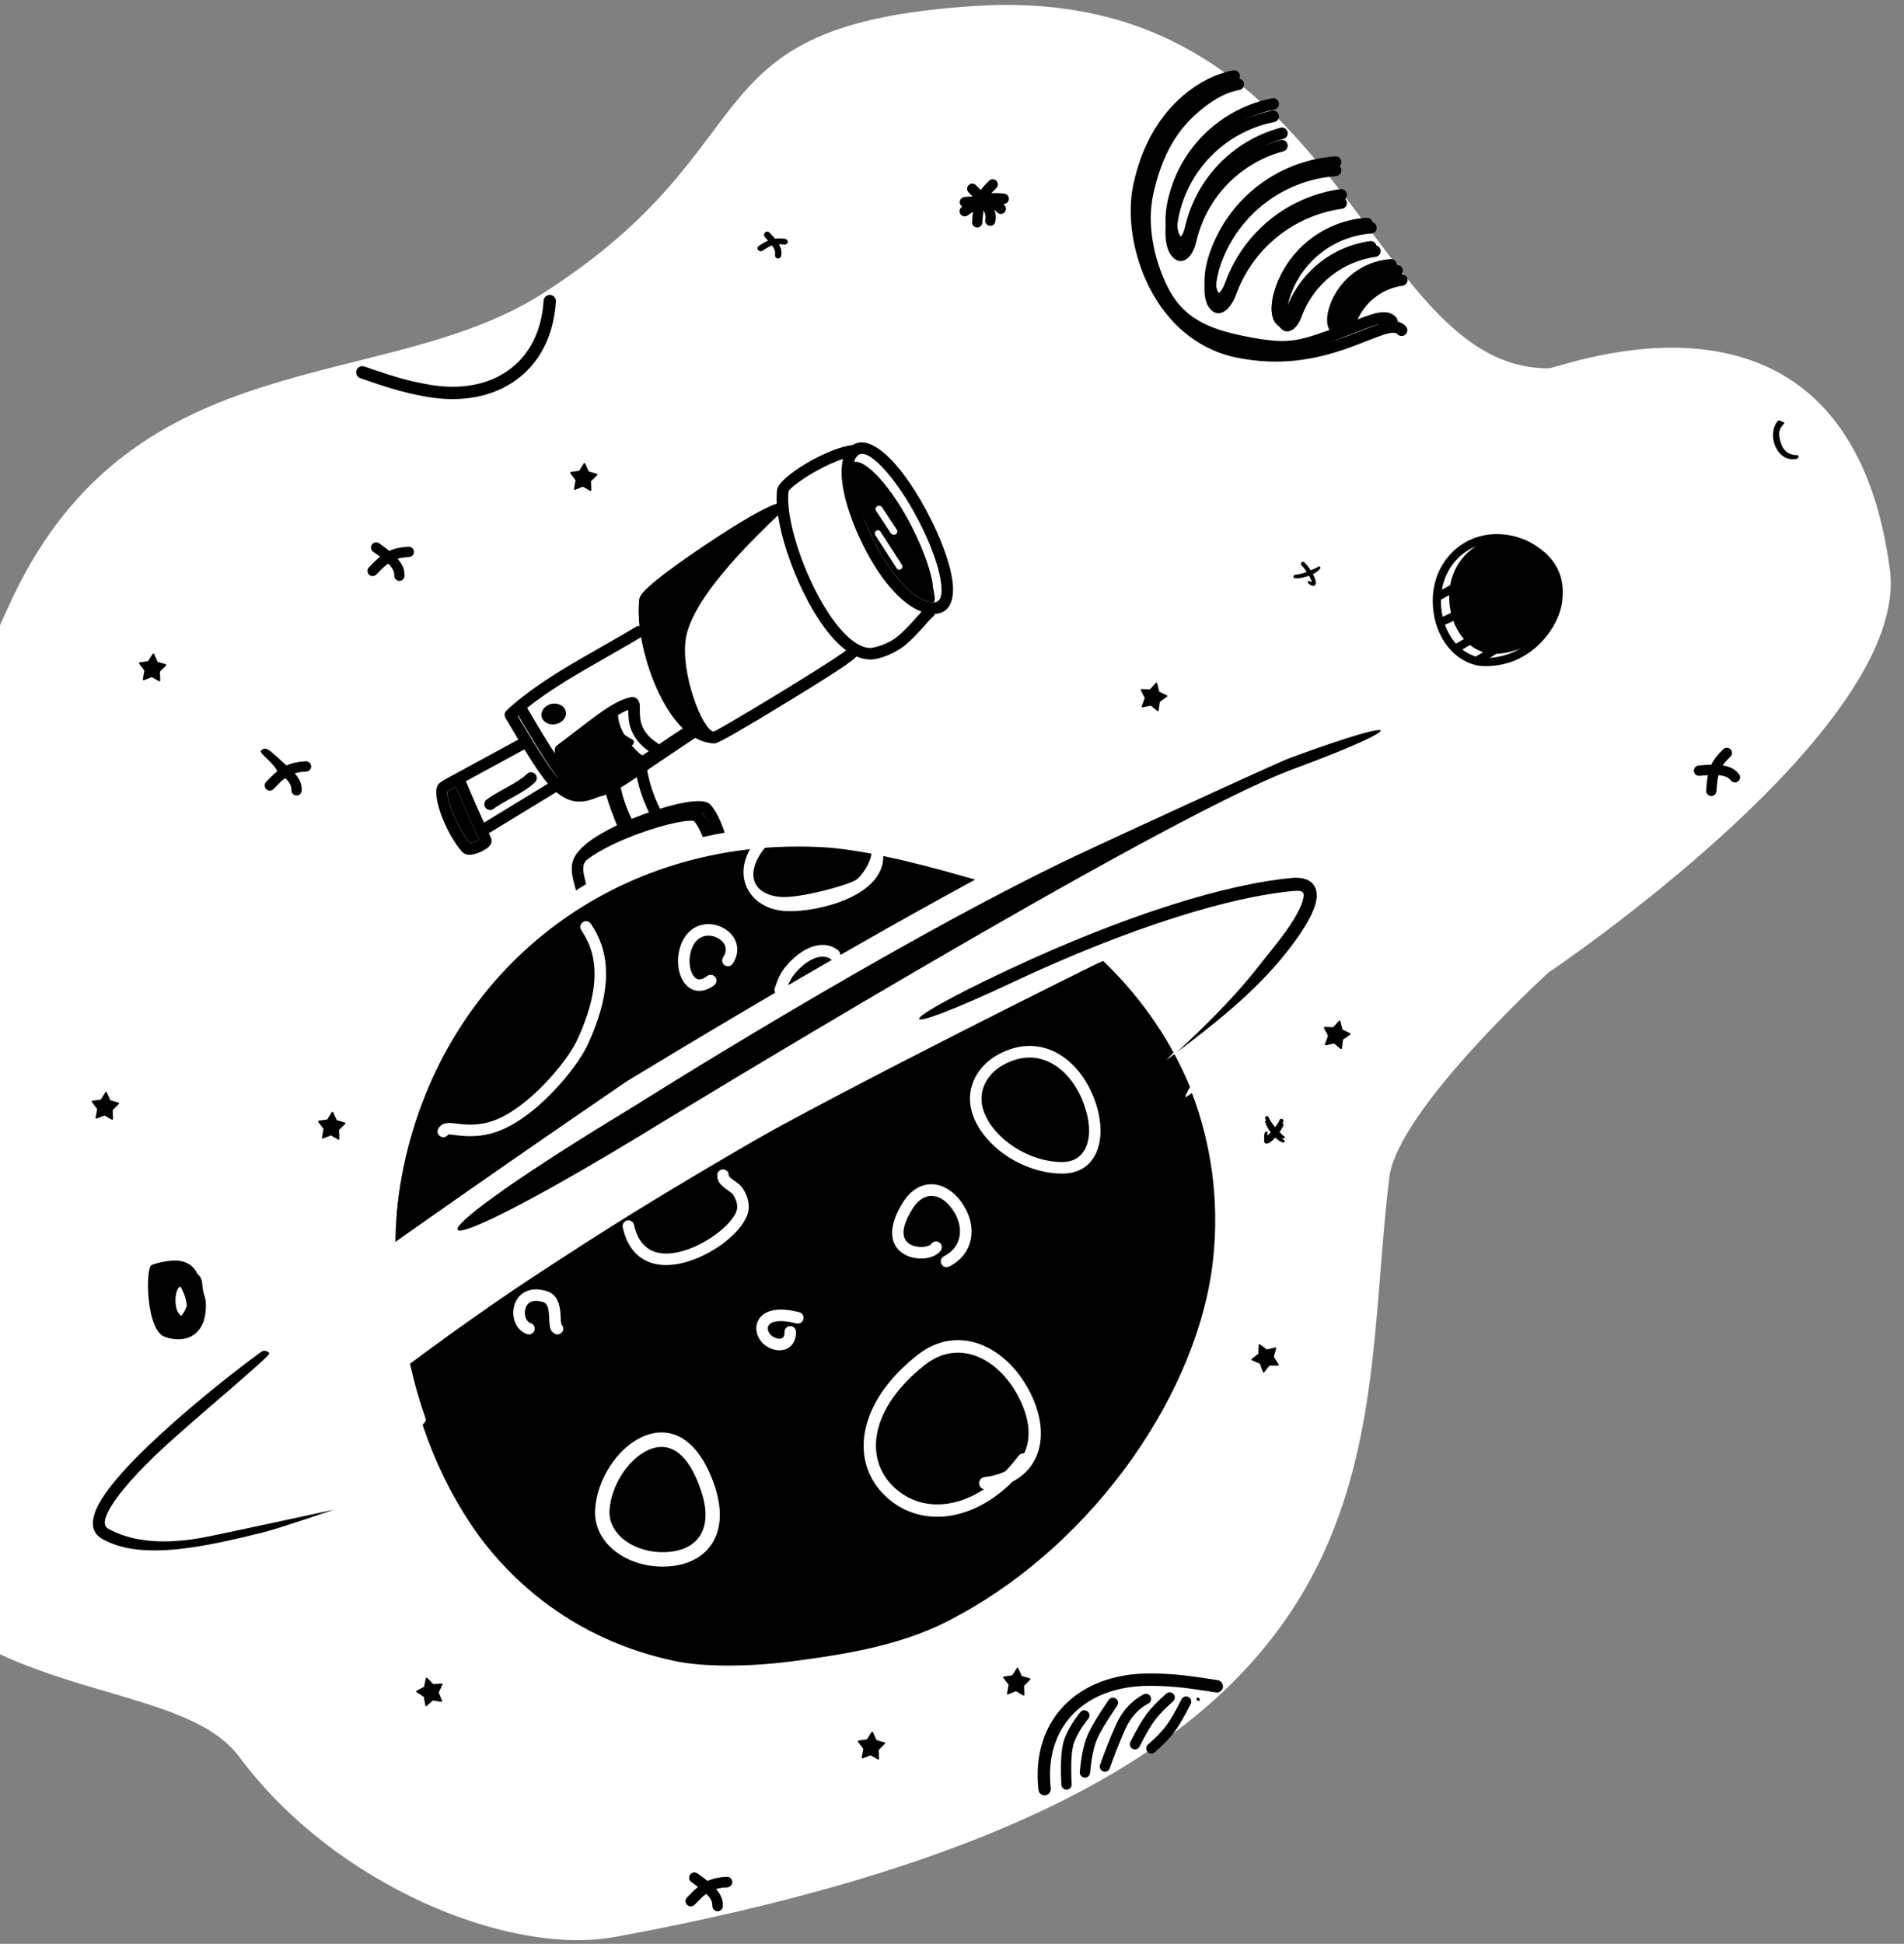 <svg width="386" height="394" viewBox="0 0 386 394" fill="none" xmlns="http://www.w3.org/2000/svg">
<rect x="0" y="0" width="386" height="394" fill="#808080" stroke="none"/>
<g clip-path="url(#clip0_2_52)">
<path fill-rule="evenodd" clip-rule="evenodd" d="M-4.555 188.749C-4.555 188.749 -22.296 173.548 2.594 121.063C27.483 68.578 77.889 80.082 110.108 59.437C157.713 28.934 138.201 5.064 197.561 1.216C272.3 -3.629 276.533 74.66 313.925 74.66C316.385 74.66 374.613 51.193 383.135 115.436C387.428 147.789 313.925 197.126 313.925 197.126C313.925 197.126 283.334 224.938 281.655 238.672C274.608 296.269 289.301 362.236 124.652 392.606C103.358 396.535 68 382.326 48.492 356.082C33.21 335.523 -28.094 350.11 -33.817 282.513C-36.701 248.443 -4.555 188.749 -4.555 188.749Z" fill="white"/>
<path d="M105.272 143.082C105.827 142.754 106.543 142.939 106.87 143.496L108.192 145.732C113.439 154.563 115.538 157.431 117.769 158.727C119.602 159.793 121.498 159.462 124.968 157.42L125.432 157.141C127.615 155.777 137.602 148.896 141.463 146.425C142.007 146.077 142.729 146.237 143.075 146.782C143.422 147.327 143.263 148.051 142.719 148.399L142.125 148.783C137.822 151.581 128.155 158.239 126.444 159.266C122.243 161.785 119.518 162.352 116.789 160.861L116.599 160.753C113.666 159.049 111.385 155.78 104.859 144.686C104.532 144.129 104.716 143.411 105.272 143.082Z" fill="black"/>
<path d="M124.174 156.617C124.813 156.531 125.4 156.981 125.486 157.622C125.884 160.601 126.836 163.588 128.348 166.585C128.639 167.163 128.408 167.867 127.833 168.159C127.258 168.451 126.555 168.219 126.264 167.643C124.637 164.416 123.605 161.179 123.172 157.933C123.086 157.292 123.535 156.703 124.174 156.617Z" fill="black"/>
<path fill-rule="evenodd" clip-rule="evenodd" d="M260.17 228.134C259.981 228.612 259.569 229.272 259.09 229.899L259.502 230.329L259.981 230.841L260.087 230.944C260.134 230.985 260.171 231.01 260.198 231.017C260.353 231.04 260.459 231.182 260.439 231.338C260.416 231.492 260.274 231.603 260.121 231.58C259.979 231.576 259.47 231.377 258.864 230.882C258.754 230.792 258.643 230.689 258.533 230.576C258.181 230.968 257.828 231.304 257.523 231.514C257.072 231.826 256.683 231.85 256.498 231.725C256.314 231.601 256.138 231.19 256.436 230.355C256.483 230.205 256.644 230.124 256.791 230.173C256.941 230.22 257.021 230.377 256.975 230.529C256.93 230.683 256.924 230.824 256.924 230.938L257.096 230.82C257.156 230.775 257.22 230.726 257.276 230.668C257.485 230.462 257.717 230.212 257.951 229.942C257.583 229.509 257.205 229.002 256.898 228.417C256.75 228.132 256.63 227.83 256.518 227.511C256.44 227.332 256.52 227.124 256.698 227.045C256.875 226.967 257.085 227.047 257.162 227.225C257.502 227.94 257.938 228.556 258.366 229.085L258.508 229.255C258.899 228.743 259.236 228.224 259.388 227.83C259.472 227.614 259.715 227.507 259.93 227.589C260.147 227.676 260.256 227.918 260.17 228.134Z" fill="black"/>
<path fill-rule="evenodd" clip-rule="evenodd" d="M86.472 80.419L85.761 80.29C81.787 79.549 78.741 78.639 73.05 76.66C72.397 76.433 72.051 75.718 72.278 75.064C72.504 74.409 73.216 74.062 73.869 74.289L75.287 74.779C80.28 76.488 83.081 77.271 86.907 77.948C99.779 80.225 109.418 73.596 110.206 60.953C110.249 60.262 110.843 59.736 111.533 59.78C112.222 59.823 112.746 60.419 112.703 61.11C111.816 75.328 100.744 82.943 86.472 80.419Z" fill="black"/>
<path fill-rule="evenodd" clip-rule="evenodd" d="M118.641 93.957L119.359 95.558L120.997 96.03C121.085 96.055 121.136 96.148 121.111 96.236C121.103 96.264 121.088 96.289 121.068 96.309L119.824 97.551L119.894 99.339C119.898 99.431 119.826 99.509 119.734 99.512C119.703 99.513 119.672 99.506 119.645 99.49L118.237 98.686C118.192 98.661 118.14 98.657 118.092 98.676L116.586 99.276C116.501 99.31 116.404 99.268 116.37 99.182C116.358 99.153 116.355 99.121 116.36 99.091L116.678 97.33L115.618 95.927C115.563 95.853 115.577 95.748 115.65 95.692C115.673 95.675 115.7 95.664 115.728 95.66L117.415 95.422L118.348 93.937C118.397 93.859 118.5 93.835 118.578 93.884C118.606 93.902 118.628 93.927 118.641 93.957Z" fill="black"/>
<path d="M283.164 53.72C283.807 53.674 284.367 54.159 284.412 54.804C284.458 55.45 283.974 56.01 283.33 56.056C278.723 56.385 275.106 58.176 273.499 62.605C273.402 62.872 273.323 63.129 273.258 63.374L273.215 63.541L273.284 63.394C275.308 59.25 279.212 56.37 283.735 55.639L284.03 55.595C284.668 55.505 285.257 55.952 285.347 56.593C285.437 57.233 284.992 57.825 284.352 57.914C280.151 58.502 276.557 61.303 274.988 65.32L274.887 65.59C274.142 67.643 272.354 68.628 271.202 66.871C270.5 65.799 270.547 63.895 271.305 61.804C273.23 56.499 277.648 54.115 283.164 53.72Z" fill="black"/>
<path d="M277.852 44.996C278.493 44.95 279.053 45.436 279.097 46.081C279.144 46.726 278.66 47.286 278.016 47.332C270.689 47.857 264.264 52.63 261.707 59.675C260.95 61.764 260.809 63.55 261.08 64.454L261.112 64.555L261.165 64.48C261.296 64.282 261.441 63.997 261.585 63.628L261.647 63.464C264.348 56.022 270.895 50.81 278.574 49.735C279.213 49.646 279.803 50.093 279.892 50.733C279.98 51.373 279.535 51.965 278.897 52.054C272.18 52.995 266.438 57.492 263.965 63.936L263.841 64.265C262.839 67.025 260.675 68.217 259.29 66.104C258.34 64.656 258.407 61.922 259.513 58.874C262.388 50.953 269.612 45.586 277.852 44.996Z" fill="black"/>
<path d="M270.688 33.366C271.329 33.32 271.888 33.806 271.933 34.451C271.98 35.096 271.496 35.656 270.852 35.702C260.401 36.45 251.238 43.258 247.59 53.307C246.35 56.727 246.245 59.625 246.924 60.83L246.986 60.932C247.085 61.085 247.051 61.09 247.078 61.069L247.094 61.058C247.437 60.869 247.891 60.225 248.305 59.157L248.387 58.938C252.111 48.674 261.14 41.486 271.733 40.003C272.371 39.914 272.96 40.361 273.05 41.001C273.14 41.642 272.695 42.233 272.055 42.323C262.438 43.669 254.223 50.127 250.716 59.372L250.581 59.739C249.285 63.309 246.687 64.74 245.035 62.218C243.802 60.338 243.892 56.651 245.396 52.506C249.362 41.581 259.326 34.179 270.688 33.366Z" fill="black"/>
<path d="M257.889 22.436C258.522 22.311 259.135 22.725 259.26 23.36C259.384 23.994 258.97 24.609 258.338 24.734C248.877 26.592 241.268 33.841 239.061 43.428C238.314 46.673 238.54 49.312 239.274 50.319L239.371 50.445L239.379 50.462L239.392 50.452C239.653 50.214 239.96 49.607 240.2 48.666L240.248 48.459C242.519 38.599 250.014 30.966 259.588 28.403C260.211 28.236 260.85 28.607 261.017 29.232C261.181 29.857 260.813 30.498 260.19 30.665C251.565 32.975 244.788 39.786 242.613 48.612L242.523 48.986C241.724 52.464 239.425 54.124 237.562 51.923C236.2 50.313 235.868 46.896 236.786 42.902C239.203 32.406 247.532 24.47 257.889 22.436Z" fill="black"/>
<path d="M128.488 166.844L129.162 166.598C135.531 164.305 140.905 163.294 142.27 164.687C143.467 165.908 144.534 168.121 145.546 171.366C145.738 171.983 145.395 172.64 144.78 172.833C144.164 173.026 143.509 172.682 143.317 172.065C142.442 169.258 141.55 167.369 140.706 166.436L140.671 166.399L140.641 166.401C140.481 166.368 140.242 166.352 139.937 166.357C139.264 166.37 138.344 166.489 137.246 166.708C134.987 167.157 132.132 167.992 129.296 169.041C124.555 170.795 120.605 172.856 118.423 174.718C117.622 175.401 116.16 173.498 117.567 172.407C120.099 170.444 123.94 168.526 128.488 166.844Z" fill="black"/>
<path d="M125.285 144.724C125.285 148.629 129.403 152.858 130.279 153.099C130.9 153.269 120.187 160.271 120.187 160.271C116.316 160.782 114.042 157.5 114.042 152.611C114.042 151.964 125.285 144.077 125.285 144.724Z" fill="black"/>
<path fill-rule="evenodd" clip-rule="evenodd" d="M112.647 146.776C114.003 146.512 114.924 145.378 114.704 144.245C114.485 143.111 113.207 142.407 111.851 142.671C110.495 142.936 109.573 144.069 109.793 145.203C110.013 146.336 111.29 147.041 112.647 146.776Z" fill="black"/>
<path d="M250.836 15.942C251.472 15.831 252.076 16.257 252.186 16.895C252.296 17.532 251.872 18.138 251.238 18.249C248.217 18.777 245.17 20.611 242.029 23.528C237.951 27.316 235.258 32.55 233.771 39.528C232.575 45.151 233.679 52.176 236.807 58.352C240.366 65.379 246.66 67.115 254 68.46C261.537 69.841 263.619 68.988 270.74 66.449L271.395 66.21C272.367 65.841 276.918 64.055 278.013 63.723C280.313 63.025 281.885 63.083 283.022 64.3C283.463 64.772 283.441 65.513 282.969 65.955C282.53 66.37 281.853 66.376 281.406 65.986L281.32 65.903C280.985 65.544 280.289 65.502 278.892 65.904L278.688 65.965C277.635 66.284 272.702 68.226 272.062 68.46C264.373 71.276 261.763 72.263 253.581 70.764C245.475 69.278 238.597 67.055 234.726 59.413C231.361 52.771 230.177 45.202 231.489 39.039C233.073 31.591 236.01 25.927 240.443 21.81C243.913 18.586 247.371 16.547 250.836 15.942Z" fill="black"/>
<path d="M305.747 109.11C299.093 108.769 293.852 113.925 293.798 120.845C293.751 126.676 297.025 131.477 301.523 132.407C303.341 132.783 306.834 132.331 309.424 130.874C313.358 128.758 316.364 124.408 316.744 120.702C317.361 114.665 312.488 109.456 305.747 109.11Z" fill="black"/>
<path d="M185.155 107.891C187.282 112.197 190.582 122.144 189.155 122.096C185.189 121.963 179.884 115.85 176.171 107.584L175.879 106.919C172.64 99.415 170.698 94.7 172.952 93.796C175.283 92.862 180.769 99.003 185.155 107.891Z" fill="black"/>
<path fill-rule="evenodd" clip-rule="evenodd" d="M172.95 93.703C175.281 92.769 180.848 98.629 185.234 107.517C187.361 111.823 188.803 115.954 189.179 118.917C189.179 118.917 182 103.745 177.621 98.188C175.939 96.053 172.95 93.703 172.95 93.703Z" fill="black"/>
<path d="M171.734 131.913C171.905 131.29 172.546 130.923 173.169 131.095C173.79 131.266 174.155 131.911 173.985 132.534C173.764 133.336 170.672 135.44 163.925 139.612L159.667 142.226C151.26 147.359 145.65 150.644 144.949 150.644C140.307 150.644 136.124 146.252 133.071 139.322C130.404 133.271 129.02 126.068 129.645 121.348C129.84 119.874 134.734 116.061 142.29 110.951L143.372 110.224C150.056 105.757 155.769 102.445 157.838 102.026C158.468 101.898 159.086 102.308 159.213 102.942C159.291 103.339 140.867 118.917 139.067 129.256C137.848 136.257 142.456 148.189 144.742 148.297L144.949 148.302C144.763 148.302 144.823 148.259 144.844 148.246L145.055 148.138C145.21 148.056 145.394 147.956 145.606 147.84L146.577 147.295C146.949 147.083 147.363 146.845 147.816 146.583L148.975 145.908C151.187 144.613 153.947 142.964 156.761 141.255L159.439 139.623C162.694 137.627 165.636 135.788 167.847 134.359L168.986 133.617C169.692 133.153 170.287 132.751 170.763 132.418L170.936 132.297C171.199 132.111 171.418 131.951 171.588 131.82C171.588 131.82 171.779 131.743 171.734 131.913Z" fill="black"/>
<path fill-rule="evenodd" clip-rule="evenodd" d="M174.046 108.546C171.225 102.264 169.98 96.507 170.924 93.021C169.217 93.565 167.082 94.543 164.965 95.761C162.15 97.381 159.914 99.192 159.862 99.585C159.318 103.695 161.407 111.689 164.879 118.816C168.592 126.44 173.008 131.336 176.427 131.336C176.755 131.336 177.692 131.143 178.631 130.813C179.967 130.346 181.218 129.664 182.243 128.77C182.752 128.326 183.281 127.824 183.831 127.264L184.495 126.576C184.886 126.16 185.292 125.713 185.922 125.004L186.8 124.02L186.839 123.978C182.439 122.366 177.84 116.683 174.398 109.313L174.046 108.546ZM157.548 99.277C157.911 96.536 168.143 90.611 172.812 90.228C173.008 90.104 173.218 89.998 173.44 89.908C177.484 88.287 183.646 95.23 188.59 104.999L188.928 105.677C191.158 110.197 192.681 114.558 193.096 117.82C193.592 121.718 192.465 124.302 189.516 124.434C189.437 124.742 189.237 124.999 188.971 125.154L188.926 125.177L188.81 125.292C188.694 125.412 188.56 125.559 188.348 125.794L186.899 127.418C186.371 128 185.999 128.394 185.494 128.908C184.903 129.509 184.332 130.052 183.775 130.538C181.513 132.507 178.173 133.678 176.427 133.678C175.5 133.678 174.563 133.461 173.624 133.048C172.623 134.096 169.54 136.136 163.919 139.612L159.66 142.226C151.253 147.359 145.643 150.644 144.941 150.644C143.352 150.644 141.817 150.129 140.362 149.173C140.349 149.182 140.335 149.191 140.322 149.2L139.728 149.584C137.66 150.928 134.353 153.164 131.286 155.239L131.285 155.24L131.089 155.372C131.486 158.215 132.389 161.066 133.801 163.926C138.817 162.37 142.79 161.844 143.936 163.014C145.133 164.236 146.2 166.448 147.212 169.693C147.404 170.311 147.061 170.967 146.446 171.16C145.83 171.353 145.175 171.009 144.983 170.392C144.109 167.586 143.216 165.697 142.372 164.763L142.337 164.727L142.307 164.728C142.147 164.695 141.908 164.679 141.603 164.685C140.93 164.698 140.01 164.817 138.912 165.035C136.653 165.484 133.798 166.319 130.962 167.368C124.48 169.767 119.478 172.738 118.449 174.991C118.148 175.65 118.187 176.614 118.547 178.091L118.614 178.357C118.668 178.567 118.724 178.774 118.798 179.037L119.22 180.533L119.247 180.637L119.276 180.75C119.438 181.376 119.064 182.015 118.44 182.177C117.815 182.34 117.178 181.964 117.016 181.338L116.809 180.581L116.464 179.359C116.424 179.214 116.389 179.081 116.354 178.945C115.807 176.83 115.719 175.347 116.327 174.016C117.357 171.758 120.582 169.419 125.073 167.292L124.096 164.762L123.855 164.123C123.485 163.125 123.055 161.772 122.791 160.785C119.283 162.681 116.84 162.999 114.392 161.661L114.201 161.554C113.717 161.273 113.251 160.949 112.78 160.554L99.099 168.889C99.226 169.164 99.355 169.441 99.484 169.721C100.098 171.041 99.016 171.976 97.355 172.704L97.176 172.78C95.748 173.373 94.46 173.509 93.694 172.665C90.512 169.162 87.144 160.784 88.956 158.867C89.304 158.499 90.222 157.952 91.959 157.038L92.092 156.968C92.129 156.943 92.167 156.919 92.207 156.897L104.997 149.947C105.027 149.931 105.057 149.916 105.087 149.903C104.297 148.593 103.431 147.134 102.474 145.507C102.328 145.271 102.275 144.995 102.312 144.73C102.335 144.561 102.395 144.397 102.491 144.25C102.544 144.169 102.608 144.093 102.681 144.027C105.31 141.525 108.893 138.917 113.388 136.109L113.932 135.771C115.878 134.568 119.823 132.311 123.174 130.393C125.774 128.906 128.017 127.623 128.692 127.195L128.856 127.086C129.099 126.907 129.389 126.837 129.667 126.866C129.445 124.836 129.426 122.949 129.638 121.348C129.833 119.874 134.726 116.061 142.282 110.951L143.365 110.224C149.703 105.989 155.167 102.791 157.479 102.114C157.417 101.066 157.438 100.112 157.548 99.277ZM157.735 104.488C155.47 105.317 149.788 108.7 143.587 112.893L142.595 113.568C139.807 115.477 137.231 117.337 135.285 118.853L134.744 119.279C133.876 119.969 133.173 120.564 132.664 121.041C132.408 121.28 132.207 121.485 132.065 121.648L131.965 121.765C131.944 121.787 131.938 121.779 131.946 121.705L131.952 121.656C131.95 121.675 131.948 121.691 131.946 121.705L131.915 121.957C130.793 131.838 137.916 147.976 144.735 148.297L144.895 148.301C144.909 148.302 144.924 148.302 144.941 148.302L144.895 148.301C144.767 148.294 144.817 148.258 144.837 148.246L145.048 148.138C145.203 148.056 145.387 147.956 145.599 147.84L146.57 147.295C146.942 147.083 147.356 146.845 147.809 146.583L148.967 145.908C151.179 144.613 153.94 142.964 156.755 141.255L159.432 139.623C162.687 137.627 165.629 135.788 167.84 134.359L168.979 133.617C169.684 133.153 170.279 132.751 170.756 132.418L170.93 132.297C171.182 132.117 171.396 131.962 171.562 131.834C168.556 129.62 165.597 125.533 162.969 120.229L162.78 119.844C160.247 114.642 158.414 109.008 157.735 104.488ZM129.989 129.138C129.145 129.671 126.662 131.093 123.899 132.675C120.623 134.551 116.954 136.653 115.158 137.764C110.915 140.387 107.493 142.82 104.953 145.109L105.795 146.533C109.475 152.727 111.607 155.987 113.321 157.829C112.752 156.474 112.457 154.754 112.457 152.598C112.457 152.498 112.469 152.402 112.493 152.31C112.379 151.861 112.539 151.369 112.933 151.078L113.728 150.486C114.205 150.124 114.989 149.524 115.88 148.84L115.882 148.839C117.835 147.342 120.302 145.451 121.182 144.819C123.951 142.83 125.991 141.714 127.849 141.326C128.736 141.141 129.426 141.668 129.626 142.484L129.658 142.632C129.705 142.875 129.714 143.113 129.713 143.635L129.712 143.8C129.702 145.748 129.895 146.873 130.717 148.172C131.28 149.06 132.108 149.871 133.26 150.598C133.381 150.674 133.483 150.768 133.565 150.876C135.424 149.624 137.165 148.459 138.45 147.624C136.425 145.658 134.601 142.812 133.063 139.322C131.631 136.072 130.569 132.489 129.989 129.138ZM190.774 118.116C190.398 115.153 188.956 111.022 186.831 106.716C182.443 97.828 176.633 91.148 174.303 92.082C172.049 92.986 172.638 99.415 175.878 106.919L176.169 107.584C179.88 115.85 185.187 121.963 189.153 122.096C190.58 122.144 191.139 120.974 190.774 118.116ZM106.293 151.882C108.318 155.166 109.798 157.336 111.087 158.845L98.117 166.747C96.788 163.826 95.6 161.106 94.446 158.344L106.109 152.006C106.175 151.97 106.237 151.928 106.293 151.882ZM131.562 164.665C130.304 162.055 129.434 159.437 128.956 156.813C127.283 157.943 125.826 158.921 124.889 159.532C125.05 160.339 125.647 162.257 126.161 163.621L127.119 166.095L127.21 166.336C128.151 165.937 129.135 165.548 130.154 165.171L130.828 164.925C131.074 164.836 131.319 164.75 131.562 164.665ZM131.524 152.253C130.328 151.422 129.411 150.476 128.747 149.427C127.672 147.73 127.389 146.281 127.377 144.092L127.377 143.896L127.212 143.958C126.028 144.418 124.615 145.252 122.841 146.509L122.541 146.723C121.697 147.33 119.292 149.173 117.353 150.659C116.274 151.486 115.339 152.203 114.896 152.535L114.792 152.613C114.794 156.508 115.764 158.295 117.566 159.162L117.711 159.229C118.14 159.42 118.447 159.515 119.323 159.756C119.341 159.761 119.359 159.766 119.376 159.772C120.285 159.465 121.327 158.953 122.572 158.221L123.035 157.942C124.063 157.3 126.821 155.434 129.856 153.381L131.524 152.253ZM92.382 159.464L92.561 159.892C93.801 162.84 95.089 165.76 96.552 168.945L97.12 170.181C96.934 170.306 96.689 170.44 96.419 170.558C96.032 170.727 95.639 170.846 95.344 170.886L95.25 170.896L95.108 170.725C94.002 169.36 92.72 167.041 91.793 164.736C91.3 163.508 90.948 162.381 90.789 161.516C90.725 161.163 90.695 160.867 90.697 160.642L90.704 160.494C90.707 160.458 90.707 160.44 90.698 160.437L90.733 160.413C90.93 160.277 91.434 159.981 92.183 159.573L92.382 159.464ZM108.488 156.884C108.036 156.423 107.297 156.415 106.837 156.868C106.027 157.665 104.893 158.407 102.911 159.51L100.895 160.632C100.362 160.937 99.926 161.199 99.531 161.456C99.201 161.671 98.906 161.879 98.641 162.084C98.13 162.479 98.036 163.215 98.43 163.727C98.825 164.238 99.558 164.333 100.068 163.937C100.279 163.774 100.522 163.603 100.801 163.421C101.059 163.253 101.343 163.079 101.671 162.887L102.313 162.518L104.362 161.38C106.33 160.272 107.516 159.481 108.472 158.54C108.932 158.087 108.939 157.346 108.488 156.884Z" fill="black"/>
<path d="M82.375 275.791C88.213 308.436 110.092 332.979 138.012 338.763C143.137 339.827 152.011 339.966 161.199 338.772C173.04 337.236 184.562 333.71 194.697 327.996C222.534 312.99 243.658 282.363 246.397 255.55C248.8 232 239.831 210.244 223.593 194.722C223.593 194.722 172.582 219.854 147.542 234.137C125.752 246.567 82.375 275.791 82.375 275.791Z" fill="black"/>
<path d="M201.178 178.439C190.715 173.261 177.604 169.17 164.75 168.511C117.605 166.094 80.526 203.871 80.139 252.595C80.139 252.595 132.758 218.978 160.096 202.758C173.695 194.689 201.178 178.439 201.178 178.439Z" fill="black"/>
<path fill-rule="evenodd" clip-rule="evenodd" d="M298.149 153.606C297.99 161.747 289.402 175.297 275.596 190.63C265.594 201.737 253.957 212.473 244.199 219.708L243.593 220.154L243.995 221.951C246.369 232.383 249.466 243.723 248.295 255.156C245.456 282.911 223.812 314.223 195.211 329.607C184.779 335.478 172.922 339.097 160.76 340.673L159.6 340.817C150.531 341.889 141.852 341.711 136.549 340.613C115.964 336.356 98.536 321.924 87.999 301.035C87.964 300.965 87.936 300.892 87.916 300.819C86.529 301.613 84.662 302.5 83.81 302.791L81.475 303.581C56.309 312.07 31.36 319.176 21.168 314.742C17.288 313.054 15.962 309.808 17.584 305.448C19.161 301.209 23.534 295.75 30.869 288.954L31.272 288.582C38.224 282.19 53.66 270.511 77.582 253.545L77.588 253.233C78.755 202.961 117.688 164.635 166.626 167.764C181.594 168.721 193.515 174.056 199.469 177.332L202.087 175.923C226.644 162.752 246.348 153.494 261.382 147.953C286.106 138.84 298.334 143.101 298.149 153.606ZM262.184 153.353C234.539 163.543 190.847 186.46 130.016 223.325L128.167 224.447C80.799 253.207 49.433 275.059 32.847 290.309L32.03 291.065L31.255 291.795C18.805 303.592 16.598 310.202 22.094 312.592C31.503 316.686 56.77 309.785 81.513 301.646L83.807 300.887C86.014 300.153 87.477 299.733 88.383 299.538C88.422 299.509 88.466 299.485 88.511 299.461C88.821 299.305 89.167 299.299 89.466 299.417C89.531 299.429 89.573 299.449 89.595 299.478C89.797 299.586 89.968 299.757 90.08 299.977C100.308 320.256 117.163 332.613 137.018 336.718C142.171 337.786 150.867 337.941 159.914 336.817L160.457 336.75C172.34 335.21 183.913 333.277 194.085 327.555C222.035 312.521 243.211 281.884 245.97 254.918C247.151 243.393 245.645 232.079 241.644 221.55C241.313 221.783 240.985 222.01 240.66 222.231C240.046 222.651 240.274 221.972 241.348 220.19C241.404 219.957 241.533 219.747 241.717 219.587L242.046 219.062C242.162 218.88 242.283 218.689 242.412 218.49L243.795 217.321C256.836 206.257 266.857 196.837 273.86 189.06L274.659 188.167C287.616 173.625 295.67 160.778 295.803 153.563C295.949 145.647 285.538 144.746 262.184 153.353ZM144.961 301.431C148.094 311.033 143.355 317.209 135.014 317.528C127.307 317.823 120.289 312.952 120.646 306.029C120.955 300.048 125.039 293.652 130.067 291.303C136.148 288.462 141.855 291.909 144.961 301.431ZM131.303 293.958C127.28 295.838 123.819 301.256 123.564 306.181C123.311 311.087 128.718 314.84 134.906 314.603C141.377 314.356 144.698 310.027 142.191 302.342C139.581 294.341 135.613 291.945 131.303 293.958ZM208.646 281.866C212.643 289.44 211.597 296.881 205.451 300.217L205.279 300.307L205.191 300.397C196.949 308.581 186.654 309.575 179.94 303.643L179.71 303.434C171.977 296.329 173.82 284.121 186.124 274.552C194.044 268.393 203.717 272.524 208.646 281.866ZM187.66 276.535C176.487 285.222 174.918 295.628 181.401 301.584C186.051 305.858 192.924 306.093 199.342 301.947L199.467 301.862L199.42 301.853C198.975 301.735 198.62 301.376 198.517 300.907L198.498 300.789C198.416 300.1 198.906 299.476 199.592 299.395C201.162 299.207 202.523 298.828 203.677 298.284L203.836 298.207L204.027 298.008C204.779 297.213 205.516 296.348 206.229 295.414L206.465 295.098C206.732 294.74 207.155 294.564 207.57 294.598L207.602 294.601L207.619 294.571C209.117 291.599 208.762 287.575 206.567 283.292L206.436 283.038C202.151 274.914 194.14 271.496 187.66 276.535ZM262.053 186.497C261.412 188.788 259.455 191.932 256.455 195.655C251.226 202.145 243.374 209.698 236.507 214.863L238.032 213.184C238.017 213.171 238.004 213.152 237.992 213.131L237.467 212.163C234.031 205.874 230.204 199.67 224.018 194.612C208.008 201.233 189.65 210.283 172.924 219.747L167.441 222.856C127.07 245.794 105.83 259.528 83.116 276.41C83.973 280.282 85.053 284.061 86.347 287.723C86.55 288.297 83.898 290.447 83.412 290.183C78.881 293.228 71.786 295.438 67.746 295.554C63.809 295.665 61.535 294.067 62.706 290.881C63.687 288.215 67.379 284.412 74.024 279.314L74.781 278.738L76.313 277.584C101.321 258.805 126.079 243.565 171.777 217.708L173.689 216.632C205.032 199.083 241.328 183.274 257.953 181.815C261.369 181.515 262.919 183.412 262.053 186.497ZM80.071 278.682L74.831 282.648C70.157 286.202 66.787 288.832 64.966 290.519L64.833 290.643C62.611 292.733 65.126 293.286 67.676 293.213C71.538 293.104 77.455 290.166 82.463 287.492C81.537 284.616 80.739 281.676 80.071 278.682ZM162.028 265.967C162.653 266.126 163.031 266.764 162.872 267.391C162.713 268.018 162.079 268.397 161.454 268.237C158.313 267.438 156.46 267.746 155.857 268.594C155.459 269.156 155.679 270.115 156.426 270.727C157.009 271.205 157.786 271.434 158.321 271.318C158.785 271.216 159.045 270.856 159.045 269.958C159.045 269.31 159.568 268.787 160.212 268.787C160.857 268.787 161.381 269.31 161.381 269.958C161.381 271.913 160.404 273.26 158.816 273.605C157.541 273.884 156.054 273.447 154.948 272.539C153.315 271.201 152.783 268.888 153.955 267.235C155.242 265.423 158.059 264.957 162.028 265.967ZM110.751 261.669C112.552 262.211 113.327 263.597 113.572 265.678L113.596 265.903L113.626 266.245C113.63 266.301 113.634 266.361 113.638 266.423L113.699 267.612L113.717 267.879C113.727 267.997 113.737 268.093 113.749 268.179L113.781 268.357L113.8 268.436L113.832 268.466C114.192 268.819 114.288 269.374 114.055 269.832L113.995 269.937C113.646 270.479 112.924 270.637 112.382 270.286C111.636 269.804 111.467 269.306 111.376 267.882L111.302 266.488C111.294 266.363 111.284 266.254 111.272 266.13C111.14 264.766 110.808 264.13 110.081 263.912C108.042 263.299 106.872 263.926 106.502 265.293C106.171 266.511 106.649 267.791 107.486 268.147L107.698 268.226C108.245 268.46 108.534 269.078 108.35 269.657C108.154 270.273 107.497 270.614 106.883 270.417C104.66 269.706 103.604 267.057 104.249 264.678C104.969 262.023 107.472 260.684 110.751 261.669ZM194.972 243.74C198.204 248.299 197.604 254.098 192.417 256.723C191.841 257.014 191.139 256.783 190.849 256.205C190.558 255.627 190.789 254.924 191.366 254.633C195.12 252.732 195.55 248.595 193.07 245.098C190.66 241.7 187.307 241.327 185.002 244.997C182.559 248.89 182.737 251.173 184.495 252.201C185.892 253.019 188.141 252.847 188.758 252.179L188.818 252.106C189.192 251.58 189.922 251.456 190.447 251.832C190.971 252.207 191.094 252.937 190.72 253.464C189.422 255.293 185.72 255.629 183.32 254.226C180.247 252.428 179.953 248.646 183.027 243.749C186.317 238.507 191.685 239.105 194.972 243.74ZM146.575 237.027C147.182 237.027 147.681 237.49 147.737 238.085L147.743 238.197C147.743 238.404 147.934 238.633 148.619 239.137L149.267 239.605C149.974 240.12 150.314 240.441 150.636 240.952C151.372 242.12 151.79 243.308 151.79 244.706C151.79 248.284 146.43 253.151 140.58 255.318C133.566 257.914 127.821 255.987 126.257 248.77C126.12 248.137 126.52 247.515 127.15 247.378C127.78 247.241 128.402 247.64 128.539 248.273C129.752 253.875 133.941 255.278 139.771 253.121C144.805 251.258 149.455 247.034 149.455 244.706C149.455 243.805 149.181 243.027 148.663 242.203L148.593 242.105C148.474 241.955 148.288 241.792 147.953 241.543L147.183 240.985C145.904 240.04 145.408 239.4 145.408 238.197C145.408 237.55 145.931 237.027 146.575 237.027ZM152.049 172.127L151.312 172.21C111.477 177.015 81.594 208.972 79.964 251.856L84.238 248.841C96.506 240.203 110.746 230.336 126.958 219.24L130.117 217.327C139.548 211.619 148.565 206.248 157.172 201.21C157.015 200.934 156.972 200.595 157.079 200.268C157.679 198.426 158.237 197.188 159.256 195.947C162.445 192.067 166.815 190.171 169.911 192.608C170.215 192.848 170.369 193.21 170.356 193.57L173.107 191.996C181.766 187.052 189.961 182.485 197.695 178.29L194.675 177.428C190.195 176.163 184.622 174.663 179.071 173.508C179.121 177.214 176.356 180.172 171.762 182.208C167.857 183.938 162.767 184.868 159.149 184.652C152.379 184.247 148.569 178.292 152.049 172.127ZM221.926 222.978C224.783 230.805 222.426 237.923 215.293 237.878C205.129 237.811 195.206 228.91 196.811 220.936C197.525 217.379 200.191 214.233 204.828 212.662C212.231 210.154 219.018 215.008 221.926 222.978ZM205.578 214.882C201.747 216.178 199.656 218.647 199.102 221.4C197.828 227.728 206.468 235.477 215.312 235.535C220.376 235.569 222.119 230.308 219.736 223.783C217.216 216.876 211.584 212.846 205.578 214.882ZM119.736 187.163L119.819 187.283L120.381 188.18C120.656 188.634 120.902 189.081 121.137 189.563C123.723 194.865 123.656 201.814 119.28 211.464C117.298 215.835 112.249 221.709 107.839 225.214C102.209 229.691 98.005 230.706 92.987 230.154L91.498 229.978L91.316 229.963C91.217 229.955 91.153 229.953 91.083 229.957L90.981 229.961C90.904 229.965 90.877 229.961 90.872 229.95L90.872 229.942L90.834 230.002C90.496 230.49 89.838 230.649 89.31 230.355C88.747 230.042 88.544 229.329 88.857 228.762C89.277 228.006 89.978 227.664 90.871 227.621C91.107 227.61 91.357 227.618 91.655 227.644L92.003 227.678L92.966 227.794C97.537 228.351 101.173 227.526 106.389 223.379C110.531 220.087 115.345 214.486 117.155 210.494C121.25 201.465 121.309 195.246 119.04 190.591C118.889 190.281 118.731 189.987 118.56 189.69L118.316 189.281L117.826 188.505C117.484 187.957 117.649 187.234 118.195 186.891C118.707 186.569 119.372 186.694 119.736 187.163ZM258.149 184.147C250.686 184.802 238.988 188.501 225.501 194L225.894 194.349C229.648 197.728 237.22 205.737 239.59 211.45L241.952 208.824C247.777 202.325 252.005 197.445 254.633 194.182L255.164 193.514C257.676 190.317 259.3 187.645 259.799 185.862L259.87 185.592C260.183 184.305 259.822 184.001 258.149 184.147ZM146.367 187.953C149.273 189.362 150.452 192.497 148.54 195.341C148.18 195.878 147.454 196.019 146.92 195.659C146.385 195.296 146.244 194.568 146.604 194.032C147.656 192.469 147.063 190.891 145.351 190.06C143.548 189.186 141.573 189.688 140.554 191.597C139.615 193.356 139.55 195.737 140.3 197.296C140.958 198.664 141.916 198.927 143.379 197.824C143.894 197.433 144.626 197.537 145.013 198.054C145.401 198.57 145.298 199.304 144.783 199.694C142.119 201.705 139.481 200.983 138.197 198.313C137.121 196.075 137.206 192.906 138.496 190.491C140.141 187.413 143.494 186.559 146.367 187.953ZM161.063 197.437C160.519 198.099 160.13 198.797 159.768 199.696C162.776 197.942 165.734 196.229 168.64 194.557L168.556 194.508L168.474 194.45C166.691 193.047 163.549 194.411 161.063 197.437ZM156.082 171.769L155.062 171.841L154.993 171.927C150.958 177.043 152.512 181.195 158.023 181.784C161.981 182.208 172.488 179.262 173.721 178.229C174.922 177.222 176.439 174.906 176.673 173.03C173.107 172.358 169.619 171.863 166.508 171.704C163.328 171.541 160.191 171.545 157.109 171.708L156.082 171.769Z" fill="white"/>
<path d="M261.479 153.643C286.204 144.531 285.637 147.234 262.285 155.841C234.639 166.031 130.282 229.88 130.282 229.88C82.914 258.642 79.37 254.201 125.283 226.214L128.113 224.494C128.646 224.169 180.917 191.079 218.27 173.375C222.473 171.383 258.664 154.681 261.479 153.643Z" fill="black"/>
<path fill-rule="evenodd" clip-rule="evenodd" d="M304.161 108.276C296.501 107.883 290.521 113.855 290.457 121.668C290.407 128.214 294.15 133.772 299.514 134.882C300.928 135.174 305.004 135.174 308.542 133.184L308.833 133.022C313.293 130.49 316.325 125.673 316.731 121.71C317.449 114.683 311.822 108.669 304.161 108.276ZM292.124 121.681C292.124 121.631 292.126 121.581 292.126 121.531C292.176 121.516 292.225 121.495 292.272 121.47C298.278 118.224 301.985 115.751 303.467 113.965C304.443 112.786 304.92 111.457 304.883 110.012C305.887 110.124 306.847 110.346 307.745 110.663C307.741 110.706 307.737 110.751 307.739 110.797C307.812 112.876 307.26 114.539 306.086 115.833C304.735 117.32 303.098 118.736 301.239 120.071C299.251 121.498 297.116 122.758 294.98 123.837C294.483 124.089 294.007 124.318 293.564 124.525L292.919 124.818C292.827 124.86 292.741 124.897 292.663 124.932L292.474 125.011C292.236 123.957 292.115 122.839 292.124 121.681ZM292.941 126.628C293.469 128.097 294.234 129.399 295.182 130.46L295.68 130.172C303.517 125.621 308.384 122.045 310.225 119.522C312.088 116.972 312.752 115.013 312.335 113.682C312.326 113.65 312.318 113.619 312.311 113.587C311.49 112.722 310.513 111.979 309.411 111.393C309.365 113.605 308.669 115.472 307.318 116.959C305.884 118.541 304.159 120.032 302.21 121.431C300.145 122.913 297.937 124.216 295.73 125.331C295.087 125.656 294.481 125.946 293.923 126.2L293.272 126.489L292.941 126.628ZM299.185 133.075C298.199 132.78 297.283 132.295 296.456 131.654C304.526 126.973 309.546 123.284 311.572 120.511C312.827 118.79 313.631 117.242 313.957 115.861C314.363 116.622 314.671 117.433 314.868 118.28C314.827 118.366 314.798 118.461 314.787 118.561C314.585 120.517 313.579 122.457 311.742 124.39C309.98 126.245 306.173 128.922 300.36 132.382L299.185 133.075ZM302.004 133.346C303.794 133.231 305.983 132.705 307.75 131.71C311.041 129.941 313.682 126.609 314.681 123.398C314.198 124.123 313.62 124.838 312.949 125.545C311.138 127.449 307.5 130.039 302.004 133.346ZM292.614 119.378L292.311 119.543C293.257 114.013 297.663 110.046 303.211 109.933C303.269 111.019 302.932 111.993 302.184 112.896C300.975 114.355 297.765 116.539 292.614 119.378Z" fill="black"/>
<path fill-rule="evenodd" clip-rule="evenodd" d="M364.364 92.25C364.519 92.268 364.628 92.409 364.611 92.564C364.609 92.792 364.463 92.915 364.267 92.996C364.089 93.067 363.805 93.04 363.64 93.062C361.833 93.202 360.415 91.869 359.79 90.151C359.19 88.501 359.351 86.528 360.44 85.311C360.565 85.168 360.782 85.153 360.924 85.279C361.068 85.405 361.88 85.623 361.755 85.767C360.857 86.818 360.249 87.456 361.096 89.951C361.943 92.446 364.248 92.237 364.364 92.25Z" fill="black"/>
<path fill-rule="evenodd" clip-rule="evenodd" d="M76.847 110.115C76.372 109.788 75.723 109.909 75.397 110.385C75.072 110.86 75.192 111.511 75.667 111.838C76.187 112.197 76.647 112.528 77.054 112.835C76.615 113.185 76.177 113.586 75.722 114.042L74.8 114.981C74.395 115.391 74.398 116.053 74.807 116.46C75.216 116.866 75.876 116.863 76.281 116.453L77.387 115.332C77.838 114.892 78.26 114.524 78.685 114.218C79.629 115.155 79.916 115.843 79.931 116.527L79.931 116.702L79.936 116.809C79.99 117.336 80.434 117.747 80.974 117.747C81.549 117.747 82.016 117.279 82.016 116.702L82.016 116.496C81.996 115.431 81.621 114.418 80.612 113.26C81.278 113.061 82.028 112.95 82.937 112.902C83.512 112.872 83.953 112.38 83.924 111.804C83.893 111.227 83.403 110.784 82.828 110.814C81.248 110.897 80.021 111.161 78.927 111.663C78.47 111.288 77.953 110.895 77.368 110.48L76.847 110.115Z" fill="black"/>
<path fill-rule="evenodd" clip-rule="evenodd" d="M233.022 339.195L233.744 339.198C237.787 339.236 240.944 339.602 246.891 340.559C247.573 340.669 248.037 341.313 247.927 341.996C247.818 342.681 247.177 343.146 246.494 343.037L244.545 342.729C239.624 341.971 236.788 341.705 233.022 341.705C219.949 341.705 211.607 349.911 213.017 362.499C213.096 363.187 212.602 363.808 211.915 363.885C211.229 363.964 210.61 363.469 210.533 362.78C208.945 348.622 218.529 339.195 233.022 339.195ZM243.144 344.26L243.022 344.153C242.904 344.052 242.723 344.065 242.624 344.185C242.521 344.303 242.536 344.482 242.654 344.585L242.781 344.692C242.897 344.793 243.075 344.778 243.178 344.66C243.277 344.542 243.265 344.362 243.144 344.26ZM220.475 346.883C220.026 346.523 219.371 346.594 219.01 347.045C217.555 348.861 216.492 350.632 215.83 352.36C215.187 354.041 214.968 356.866 215.134 360.906L215.176 361.758C215.206 362.336 215.696 362.778 216.27 362.746C216.846 362.716 217.287 362.225 217.256 361.649C217.035 357.429 217.224 354.555 217.778 353.11C218.356 351.598 219.308 350.011 220.636 348.354C220.995 347.904 220.924 347.245 220.475 346.883ZM231.855 343.425C232.366 343.161 232.994 343.36 233.26 343.874C233.524 344.386 233.325 345.016 232.813 345.283C230.697 346.382 229.079 348.227 227.953 350.855C226.743 353.677 225.753 356.195 224.985 358.407C224.794 358.953 224.201 359.24 223.657 359.05C223.114 358.859 222.826 358.264 223.017 357.718C223.803 355.456 224.811 352.893 226.038 350.03C227.347 346.973 229.291 344.757 231.855 343.425ZM237.914 343.371C237.534 342.936 236.876 342.893 236.444 343.273C234.704 344.803 233.367 346.193 232.431 347.454C231.502 348.705 230.415 350.579 229.156 353.084C228.896 353.6 229.104 354.228 229.618 354.487C230.131 354.748 230.757 354.54 231.017 354.024C232.227 351.619 233.26 349.84 234.104 348.701C234.942 347.574 236.18 346.285 237.817 344.846C238.251 344.465 238.294 343.804 237.914 343.371ZM234.111 355.178C233.677 355.557 233.019 355.514 232.639 355.08C232.259 354.645 232.304 353.985 232.736 353.604C234.375 352.165 235.613 350.878 236.449 349.748C237.293 348.611 238.327 346.833 239.536 344.425C239.796 343.909 240.422 343.703 240.937 343.962C241.449 344.223 241.657 344.851 241.397 345.367C240.138 347.872 239.051 349.744 238.121 350.996C237.186 352.258 235.851 353.649 234.111 355.178ZM226.221 344.277C225.748 343.951 225.099 344.069 224.771 344.544C222.441 347.928 220.954 350.457 220.295 352.176C219.635 353.9 219.179 356.223 218.913 359.161C218.862 359.735 219.285 360.244 219.858 360.296C220.432 360.349 220.939 359.925 220.989 359.349C221.238 356.589 221.661 354.442 222.241 352.926C222.783 351.512 224.046 349.33 226.019 346.418L226.487 345.733C226.814 345.257 226.694 344.606 226.221 344.277Z" fill="black"/>
<path fill-rule="evenodd" clip-rule="evenodd" d="M206.433 338.112L207.151 339.712L208.788 340.185C208.876 340.21 208.928 340.303 208.902 340.392C208.894 340.418 208.879 340.444 208.859 340.463L207.615 341.705L207.684 343.493C207.688 343.585 207.617 343.664 207.525 343.667C207.493 343.667 207.463 343.66 207.435 343.645L206.027 342.84C205.984 342.816 205.93 342.812 205.883 342.831L204.377 343.431C204.291 343.465 204.194 343.423 204.16 343.337C204.149 343.307 204.145 343.277 204.151 343.245L204.469 341.485L203.41 340.082C203.354 340.007 203.369 339.904 203.442 339.847C203.464 339.831 203.49 339.819 203.518 339.816L205.206 339.577L206.139 338.091C206.188 338.013 206.291 337.99 206.369 338.039C206.397 338.058 206.418 338.082 206.433 338.112Z" fill="black"/>
<path fill-rule="evenodd" clip-rule="evenodd" d="M264.432 113.982C264.816 114.323 265.295 114.938 265.718 115.604L266.26 115.362L266.903 115.086C267.033 115.026 267.117 114.98 267.143 114.942C267.216 114.804 267.388 114.751 267.526 114.825C267.663 114.898 267.717 115.07 267.644 115.208C267.592 115.339 267.231 115.751 266.561 116.154C266.44 116.227 266.305 116.295 266.161 116.361C266.408 116.825 266.602 117.274 266.694 117.634C266.831 118.164 266.722 118.54 266.541 118.672C266.363 118.802 265.916 118.827 265.237 118.261C265.111 118.165 265.091 117.987 265.186 117.863C265.282 117.74 265.458 117.717 265.583 117.812C265.712 117.908 265.843 117.962 265.949 118.001L265.897 117.798C265.877 117.726 265.852 117.65 265.819 117.576C265.695 117.309 265.542 117.004 265.368 116.691C264.837 116.892 264.232 117.075 263.579 117.163C263.262 117.206 262.936 117.214 262.599 117.211C262.407 117.224 262.238 117.077 262.225 116.882C262.212 116.687 262.36 116.519 262.553 116.506C263.338 116.43 264.064 116.231 264.706 116.007L264.915 115.932C264.569 115.388 264.197 114.894 263.879 114.615C263.707 114.462 263.69 114.196 263.84 114.021C263.995 113.846 264.259 113.828 264.432 113.982Z" fill="black"/>
<path fill-rule="evenodd" clip-rule="evenodd" d="M34.938 255.515C33.847 255.586 32.119 255.866 30.706 256.426C29.497 256.909 29.497 269.997 33.629 271.04C37.738 272.415 42.231 270.595 41.694 263.592C41.685 263.445 41.566 263.046 41.431 262.59C41.232 261.922 40.997 261.128 41.011 260.817C41.067 259.717 40.779 258.79 40.018 258.207C39.199 256.466 37.593 255.344 34.938 255.515ZM34.341 267.854C32.318 266.338 32.389 259.265 34.697 258.792C36.134 259.899 37.445 261.5 37.888 264.58C37.393 266.276 36.348 267.26 35.434 268.117C35.336 268.209 35.24 268.299 35.146 268.389C34.885 268.241 34.617 268.059 34.341 267.854Z" fill="black"/>
<path fill-rule="evenodd" clip-rule="evenodd" d="M31.884 263.73C31.7 262.629 31.825 261.398 32.377 260.083C32.627 259.488 33.285 259.002 34.107 258.676C35.069 258.295 36.246 258.107 36.988 258.059C38.795 257.941 39.887 258.7 40.444 259.879C40.962 260.271 41.158 260.899 41.119 261.642C41.103 261.995 41.568 263.275 41.584 263.518C41.947 268.256 38.889 269.488 36.093 268.56C35.031 269.102 34.006 269.19 33.235 268.616C32.544 268.102 32.013 267.019 31.891 265.111C31.859 264.618 31.856 264.158 31.884 263.73ZM36.837 260.61C35.233 260.927 35.166 265.571 36.567 266.562C36.758 266.695 36.944 266.813 37.125 266.911C37.802 266.299 38.307 265.804 38.593 264.791C38.88 263.777 37.832 261.335 36.837 260.61Z" fill="black"/>
<path fill-rule="evenodd" clip-rule="evenodd" d="M141.358 379.732C140.884 379.405 140.235 379.525 139.909 380.002C139.583 380.478 139.704 381.129 140.178 381.456C140.699 381.814 141.159 382.144 141.565 382.452C141.127 382.803 140.689 383.202 140.234 383.66L139.312 384.598C138.907 385.009 138.91 385.67 139.318 386.077C139.727 386.484 140.387 386.48 140.792 386.071L141.898 384.949C142.349 384.508 142.772 384.141 143.196 383.835C144.14 384.773 144.427 385.46 144.443 386.144V386.319L144.448 386.426C144.502 386.953 144.945 387.364 145.485 387.364C146.061 387.364 146.527 386.897 146.527 386.319L146.527 386.112C146.508 385.049 146.133 384.036 145.124 382.878C145.789 382.679 146.539 382.566 147.449 382.52C148.023 382.49 148.465 381.998 148.435 381.42C148.405 380.844 147.915 380.401 147.34 380.431C145.76 380.514 144.532 380.778 143.438 381.279C142.982 380.906 142.464 380.512 141.88 380.097L141.358 379.732Z" fill="black"/>
<path fill-rule="evenodd" clip-rule="evenodd" d="M141.358 379.732C140.884 379.405 140.235 379.525 139.909 380.002C139.583 380.478 139.704 381.129 140.178 381.456C140.699 381.814 141.159 382.144 141.565 382.452C141.127 382.803 140.689 383.202 140.234 383.66L139.312 384.598C138.907 385.009 138.91 385.67 139.318 386.077C139.727 386.484 140.387 386.48 140.792 386.071L141.898 384.949C142.349 384.508 142.772 384.141 143.196 383.835C144.14 384.773 144.427 385.46 144.443 386.144V386.319L144.448 386.426C144.502 386.953 144.945 387.364 145.485 387.364C146.061 387.364 146.527 386.897 146.527 386.319L146.527 386.112C146.508 385.049 146.133 384.036 145.124 382.878C145.789 382.679 146.539 382.566 147.449 382.52C148.023 382.49 148.465 381.998 148.435 381.42C148.405 380.844 147.915 380.401 147.34 380.431C145.76 380.514 144.532 380.778 143.438 381.279C142.982 380.906 142.464 380.512 141.88 380.097L141.358 379.732Z" fill="black"/>
<path fill-rule="evenodd" clip-rule="evenodd" d="M176.972 351.091L177.69 352.692L179.327 353.163C179.415 353.189 179.467 353.281 179.441 353.369C179.433 353.397 179.418 353.422 179.398 353.442L178.154 354.684L178.223 356.472C178.227 356.564 178.156 356.641 178.064 356.645C178.032 356.647 178.002 356.639 177.974 356.624L176.566 355.819C176.523 355.795 176.469 355.791 176.422 355.81L174.916 356.409C174.83 356.444 174.733 356.401 174.699 356.315C174.688 356.287 174.684 356.255 174.69 356.225L175.008 354.463L173.949 353.06C173.893 352.986 173.908 352.881 173.981 352.825C174.003 352.808 174.029 352.797 174.058 352.793L175.745 352.555L176.678 351.071C176.727 350.992 176.83 350.968 176.908 351.018C176.936 351.035 176.957 351.061 176.972 351.091Z" fill="black"/>
<path fill-rule="evenodd" clip-rule="evenodd" d="M86.611 340.091L87.832 341.348L89.531 341.23C89.623 341.223 89.703 341.292 89.709 341.386C89.711 341.414 89.706 341.442 89.694 341.469L88.948 343.061L89.623 344.718C89.658 344.803 89.617 344.9 89.532 344.936C89.503 344.947 89.472 344.951 89.441 344.945L87.843 344.673C87.793 344.664 87.742 344.679 87.704 344.712L86.494 345.793C86.425 345.855 86.319 345.849 86.258 345.78C86.237 345.756 86.224 345.727 86.218 345.697L85.916 343.934L84.442 342.979C84.364 342.928 84.342 342.825 84.392 342.746C84.408 342.724 84.429 342.703 84.454 342.69L85.958 341.887L86.328 340.172C86.348 340.082 86.437 340.024 86.527 340.045C86.559 340.05 86.588 340.067 86.611 340.091Z" fill="black"/>
<path fill-rule="evenodd" clip-rule="evenodd" d="M67.552 225.445L68.27 227.047L69.908 227.518C69.996 227.543 70.047 227.636 70.022 227.725C70.014 227.753 69.999 227.777 69.979 227.798L68.735 229.04L68.805 230.826C68.809 230.92 68.737 230.997 68.645 231C68.614 231.002 68.583 230.995 68.556 230.978L67.148 230.175C67.103 230.149 67.05 230.145 67.003 230.164L65.497 230.764C65.412 230.798 65.315 230.756 65.281 230.67C65.269 230.642 65.266 230.61 65.272 230.578L65.588 228.818L64.529 227.415C64.474 227.342 64.488 227.237 64.561 227.18C64.584 227.164 64.611 227.152 64.639 227.149L66.326 226.91L67.259 225.424C67.308 225.347 67.411 225.323 67.489 225.372C67.517 225.391 67.539 225.415 67.552 225.445Z" fill="black"/>
<path fill-rule="evenodd" clip-rule="evenodd" d="M67.379 227.04L67.684 227.721L68.38 227.921C68.418 227.931 68.439 227.97 68.428 228.008C68.425 228.021 68.419 228.03 68.41 228.04L67.882 228.567L67.912 229.327C67.913 229.366 67.882 229.398 67.844 229.4C67.83 229.4 67.817 229.398 67.806 229.391L67.207 229.049C67.189 229.038 67.166 229.036 67.146 229.045L66.506 229.3C66.47 229.314 66.429 229.297 66.414 229.259C66.409 229.248 66.408 229.235 66.411 229.222L66.545 228.473L66.095 227.876C66.072 227.846 66.078 227.801 66.109 227.777C66.119 227.77 66.13 227.766 66.142 227.764L66.858 227.663L67.255 227.032C67.276 226.998 67.319 226.989 67.352 227.01C67.364 227.017 67.374 227.028 67.379 227.04Z" fill="black"/>
<path fill-rule="evenodd" clip-rule="evenodd" d="M54.33 151.932L54.852 152.297C55.438 152.714 57.623 154.78 58.08 155.155C59.173 154.652 60.402 154.388 61.983 154.305C62.558 154.275 63.048 154.718 63.078 155.294C63.108 155.871 62.667 156.363 62.092 156.393C61.181 156.44 60.43 156.552 59.763 156.751C60.773 157.909 61.148 158.922 61.167 159.986L61.167 160.192C61.167 160.769 60.7 161.238 60.125 161.238C59.585 161.238 59.141 160.826 59.088 160.299L59.082 160.192V160.017C59.067 159.334 58.78 158.647 57.838 157.71C57.413 158.015 56.992 158.383 56.541 158.823L55.436 159.944C55.03 160.354 54.37 160.357 53.962 159.95C53.553 159.544 53.55 158.882 53.955 158.472L54.877 157.533C55.331 157.077 55.769 156.677 56.206 156.327C55.438 154.566 52.555 152.678 52.881 152.202C53.207 151.726 53.856 151.605 54.33 151.932Z" fill="black"/>
<path fill-rule="evenodd" clip-rule="evenodd" d="M255.435 272.502L256.855 273.528L258.508 273.115C258.598 273.093 258.688 273.147 258.71 273.237C258.718 273.265 258.716 273.293 258.71 273.322L258.252 275.021L259.202 276.534C259.253 276.612 259.229 276.716 259.15 276.764C259.124 276.781 259.094 276.791 259.062 276.791L257.442 276.8C257.392 276.8 257.343 276.824 257.313 276.864L256.307 278.14C256.251 278.211 256.146 278.224 256.073 278.166C256.049 278.147 256.03 278.121 256.019 278.091L255.416 276.408L253.798 275.723C253.714 275.687 253.675 275.59 253.711 275.504C253.722 275.477 253.739 275.455 253.761 275.438L255.104 274.385L255.171 272.631C255.175 272.539 255.252 272.468 255.343 272.47C255.377 272.472 255.409 272.483 255.435 272.502Z" fill="black"/>
<path fill-rule="evenodd" clip-rule="evenodd" d="M271.742 206.979L272.173 208.681L273.703 209.43C273.785 209.471 273.821 209.57 273.78 209.655C273.766 209.679 273.748 209.702 273.725 209.719L272.285 210.724L272.044 212.497C272.032 212.589 271.948 212.653 271.857 212.64C271.825 212.636 271.797 212.623 271.772 212.604L270.525 211.567C270.485 211.533 270.435 211.52 270.384 211.531L268.798 211.859C268.707 211.878 268.619 211.82 268.6 211.73C268.594 211.698 268.596 211.666 268.607 211.638L269.225 209.959L268.424 208.392C268.381 208.31 268.415 208.208 268.497 208.167C268.521 208.154 268.549 208.148 268.578 208.148L270.28 208.208L271.456 206.908C271.518 206.841 271.625 206.835 271.692 206.897C271.716 206.919 271.733 206.948 271.742 206.979Z" fill="black"/>
<path fill-rule="evenodd" clip-rule="evenodd" d="M234.594 138.493L235.024 140.195L236.556 140.944C236.638 140.985 236.672 141.085 236.633 141.168C236.619 141.193 236.601 141.215 236.578 141.232L235.138 142.238L234.897 144.011C234.884 144.102 234.799 144.166 234.71 144.154C234.678 144.15 234.65 144.137 234.625 144.117L233.378 143.079C233.339 143.047 233.286 143.034 233.238 143.044L231.649 143.373C231.56 143.392 231.472 143.333 231.453 143.243C231.447 143.212 231.449 143.181 231.461 143.151L232.076 141.473L231.277 139.906C231.234 139.824 231.266 139.723 231.348 139.681C231.374 139.668 231.403 139.661 231.431 139.663L233.133 139.722L234.309 138.422C234.371 138.353 234.476 138.348 234.545 138.41C234.569 138.432 234.586 138.461 234.594 138.493Z" fill="black"/>
<path fill-rule="evenodd" clip-rule="evenodd" d="M344.344 155.167L344.978 155.11C345.694 155.052 346.343 155.019 346.932 155.012C347.449 153.922 348.219 152.927 349.377 151.844C349.798 151.45 350.458 151.474 350.851 151.896C351.244 152.318 351.22 152.98 350.799 153.373C350.131 153.997 349.628 154.567 349.244 155.149C350.761 155.385 351.697 155.92 352.394 156.723L352.525 156.88C352.896 157.322 352.838 157.982 352.396 158.353C351.983 158.701 351.381 158.672 351.001 158.302L350.928 158.224L350.816 158.09C350.367 157.577 349.706 157.235 348.384 157.125C348.255 157.633 348.167 158.186 348.105 158.813L347.976 160.385C347.928 160.96 347.424 161.388 346.85 161.341C346.278 161.293 345.851 160.787 345.898 160.212L346.003 158.898C346.059 158.256 346.137 157.668 346.248 157.117C345.741 157.143 345.174 157.187 344.546 157.248C343.971 157.303 343.463 156.883 343.406 156.308C343.352 155.733 343.771 155.222 344.344 155.167Z" fill="black"/>
<path fill-rule="evenodd" clip-rule="evenodd" d="M260.17 227.332C259.981 227.811 259.569 228.473 259.09 229.098L259.502 229.529L259.981 230.04L260.087 230.143C260.134 230.184 260.171 230.209 260.198 230.216C260.353 230.239 260.459 230.381 260.439 230.539C260.416 230.691 260.274 230.801 260.121 230.779C259.979 230.775 259.47 230.576 258.864 230.081C258.754 229.993 258.643 229.89 258.533 229.775C258.181 230.167 257.828 230.503 257.523 230.713C257.072 231.025 256.683 231.049 256.498 230.923C256.314 230.8 256.138 230.389 256.436 229.554C256.483 229.404 256.644 229.325 256.791 229.372C256.941 229.419 257.021 229.578 256.975 229.728C256.93 229.882 256.924 230.025 256.924 230.137L257.096 230.019C257.156 229.976 257.22 229.925 257.276 229.869C257.485 229.663 257.717 229.411 257.951 229.141C257.583 228.709 257.205 228.201 256.898 227.616C256.75 227.33 256.63 227.028 256.518 226.709C256.44 226.531 256.52 226.323 256.698 226.244C256.875 226.165 257.085 226.248 257.162 226.424C257.502 227.139 257.938 227.756 258.366 228.284L258.508 228.456C258.899 227.942 259.236 227.424 259.388 227.028C259.472 226.813 259.715 226.706 259.93 226.788C260.147 226.875 260.256 227.117 260.17 227.332Z" fill="black"/>
<path fill-rule="evenodd" clip-rule="evenodd" d="M250.003 14.27C250.637 14.159 251.241 14.585 251.354 15.223C251.464 15.86 251.038 16.466 250.403 16.577C247.383 17.105 243.746 18.916 240.606 21.833C236.528 25.621 233.518 30.967 232.033 37.946C230.836 43.568 231.936 50.971 235.065 57.147C238.623 64.173 244.343 68.951 251.683 70.296C259.219 71.676 265.594 70.819 272.713 68.28L273.37 68.041C273.578 67.962 273.95 67.818 274.416 67.638C276.131 66.974 279.126 65.815 279.986 65.554C282.289 64.856 283.858 64.914 284.997 66.131C285.439 66.603 285.414 67.344 284.945 67.786C284.503 68.201 283.828 68.206 283.381 67.817L283.295 67.734C282.958 67.374 282.264 67.333 280.867 67.735L280.661 67.795C279.904 68.025 277.13 69.099 275.399 69.768C274.728 70.027 274.215 70.225 274.038 70.291C266.346 73.106 259.446 74.098 251.264 72.599C243.157 71.114 236.853 65.85 232.983 58.208C229.62 51.566 228.438 43.619 229.751 37.457C231.335 30.009 234.586 24.233 239.019 20.115C242.489 16.892 246.537 14.876 250.003 14.27ZM257.897 19.927C258.531 19.802 259.144 20.216 259.268 20.851C259.391 21.485 258.978 22.1 258.346 22.225C248.885 24.083 241.275 31.332 239.07 40.919C238.322 44.164 238.548 46.803 239.281 47.809L239.379 47.936L239.386 47.953L239.399 47.943C239.663 47.705 239.97 47.098 240.207 46.157L240.256 45.951C242.527 36.09 250.022 28.457 259.595 25.894C260.218 25.727 260.858 26.098 261.024 26.723C261.191 27.348 260.82 27.989 260.198 28.156C251.573 30.466 244.796 37.277 242.62 46.103L242.532 46.477C241.732 49.955 239.433 51.615 237.572 49.414C236.21 47.804 235.875 44.387 236.793 40.393C239.21 29.897 247.54 21.961 257.897 19.927ZM271.933 32.778C271.888 32.133 271.329 31.647 270.688 31.693C259.326 32.507 249.362 39.908 245.396 50.833C243.892 54.979 243.802 58.665 245.035 60.545C246.687 63.067 249.285 61.636 250.581 58.066L250.716 57.699C254.223 48.454 262.438 41.996 272.055 40.65C272.695 40.561 273.14 39.969 273.05 39.328C272.96 38.688 272.371 38.241 271.733 38.331C261.14 39.813 252.111 47.001 248.387 57.265L248.305 57.484C247.891 58.552 247.437 59.197 247.094 59.385L247.078 59.396L247.072 59.401L247.068 59.404L247.066 59.405C247.066 59.405 247.063 59.401 247.061 59.394C247.053 59.376 247.036 59.337 246.986 59.259L246.924 59.157C246.245 57.952 246.35 55.054 247.59 51.634C251.238 41.585 260.401 34.777 270.852 34.029C271.496 33.983 271.98 33.423 271.933 32.778ZM277.017 44.161C277.661 44.115 278.22 44.601 278.265 45.246C278.312 45.891 277.827 46.451 277.184 46.497C269.857 47.021 263.432 51.794 260.875 58.84C260.117 60.928 259.975 62.714 260.248 63.618L260.28 63.719L260.332 63.645C260.463 63.446 260.609 63.162 260.753 62.792L260.815 62.629C263.516 55.187 270.063 49.975 277.741 48.9C278.381 48.81 278.97 49.257 279.06 49.898C279.148 50.538 278.703 51.13 278.065 51.219C271.346 52.16 265.605 56.657 263.131 63.1L263.009 63.43C262.006 66.189 259.842 67.382 258.456 65.268C257.508 63.82 257.575 61.087 258.681 58.039C261.556 50.118 268.78 44.751 277.017 44.161ZM283.17 53.595C283.123 52.95 282.565 52.465 281.922 52.511C276.404 52.905 271.567 56.5 269.64 61.805C268.882 63.896 268.836 65.8 269.537 66.871C270.689 68.629 272.478 67.644 273.222 65.591L273.323 65.321C274.892 61.304 278.486 58.503 282.687 57.915C283.327 57.825 283.772 57.234 283.682 56.593C283.594 55.953 283.003 55.506 282.365 55.595L282.07 55.64C277.547 56.371 273.643 59.25 271.621 63.395L271.55 63.542L271.593 63.374C271.658 63.13 271.739 62.872 271.834 62.606C273.441 58.177 277.481 55.176 282.088 54.846C282.73 54.8 283.215 54.24 283.17 53.595Z" fill="black"/>
<path fill-rule="evenodd" clip-rule="evenodd" d="M277.017 44.16C277.661 44.114 278.22 44.6 278.265 45.245C278.312 45.89 277.827 46.45 277.184 46.496C269.857 47.02 263.432 51.794 260.875 58.839C260.117 60.928 259.975 62.713 260.248 63.617L260.28 63.718L260.332 63.644C260.463 63.445 260.609 63.161 260.753 62.791L260.815 62.628C263.516 55.186 270.063 49.974 277.741 48.899C278.381 48.809 278.97 49.256 279.06 49.897C279.148 50.537 278.703 51.129 278.065 51.218C271.346 52.159 265.605 56.656 263.131 63.099L263.009 63.429C262.006 66.188 259.842 67.38 258.456 65.267C257.508 63.819 257.575 61.086 258.681 58.038C261.556 50.117 268.78 44.75 277.017 44.16Z" fill="black"/>
<path d="M204.317 196.608C228.789 185.125 249.251 179.06 261.991 177.947C265.893 177.606 267.663 179.763 266.673 183.272C265.94 185.878 263.707 189.454 260.282 193.687C254.313 201.069 246.442 207.385 238.604 213.261C251.144 201.651 254.343 196.796 258.209 192.013L258.817 191.253C261.685 187.617 263.538 184.578 264.109 182.551L264.189 182.243C264.545 180.78 264.133 180.433 262.223 180.6C249.773 181.689 229.388 187.765 205.006 199.233C180.582 210.717 179.882 208.071 204.317 196.608Z" fill="black"/>
<path d="M92.389 159.465L92.568 159.892C93.808 162.841 95.097 165.761 96.559 168.945L97.127 170.181C96.941 170.307 96.696 170.44 96.427 170.558C96.04 170.728 95.647 170.847 95.351 170.887L95.257 170.896L95.115 170.725C94.01 169.361 92.727 167.042 91.8 164.736C91.307 163.508 90.955 162.382 90.797 161.516C90.732 161.164 90.702 160.868 90.705 160.643L90.712 160.495C90.714 160.459 90.714 160.44 90.705 160.438L90.74 160.414C90.937 160.277 91.442 159.981 92.191 159.573L92.389 159.465Z" fill="black"/>
<path fill-rule="evenodd" clip-rule="evenodd" d="M123.321 148.783C124.088 147.843 125.081 147.983 126.339 148.748L126.662 148.953L127.567 149.554C127.82 149.716 127.929 149.773 128.077 149.832C128.419 149.968 128.586 150.357 128.45 150.701C128.313 151.044 127.925 151.212 127.583 151.075L127.461 151.025C127.23 150.925 127.055 150.822 126.587 150.51L125.938 150.077C125.831 150.006 125.738 149.948 125.647 149.892C124.895 149.434 124.553 149.386 124.355 149.63C124.23 149.783 124.261 150.11 124.509 150.78L124.781 151.483C125.322 152.924 125.325 153.568 124.361 154.118C123.532 154.591 123.106 154.37 121.914 153.199L121.625 152.912C120.862 152.147 120.462 151.881 120.205 151.936C120.119 151.954 120.019 152.015 119.897 152.145C119.754 152.298 119.714 152.787 119.802 153.654L119.936 154.787C120.093 156.171 120.03 156.53 119.46 156.912C118.675 157.439 117.631 156.844 115.696 155.101C115.422 154.854 115.399 154.431 115.645 154.156C115.892 153.881 116.313 153.858 116.587 154.105C117.415 154.85 118.039 155.335 118.476 155.584L118.574 155.638L118.655 155.678L118.657 155.595L118.652 155.394C118.643 155.23 118.623 155.032 118.582 154.694L118.497 153.999C118.335 152.59 118.386 151.806 118.924 151.23C119.224 150.91 119.559 150.705 119.929 150.627C120.785 150.445 121.394 150.812 122.405 151.803L122.915 152.307C123.466 152.838 123.67 152.973 123.702 152.955C123.827 152.883 123.808 152.662 123.47 151.791L123.322 151.414C122.85 150.199 122.761 149.472 123.321 148.783Z" fill="black"/>
<path fill-rule="evenodd" clip-rule="evenodd" d="M196.147 39.878L195.513 39.935C194.94 39.99 194.519 40.501 194.575 41.076C194.609 41.425 194.811 41.717 195.092 41.88L194.983 41.957C194.514 42.291 194.401 42.943 194.734 43.414C195.067 43.886 195.716 43.998 196.188 43.665L197.25 42.909C197.22 43.153 197.194 43.406 197.172 43.667L197.067 44.98C197.018 45.556 197.445 46.061 198.019 46.109C198.593 46.157 199.097 45.729 199.143 45.153L199.272 43.581C199.306 43.242 199.349 42.923 199.4 42.622C199.77 43.323 199.845 43.862 199.766 44.372L199.736 44.544L199.723 44.651C199.684 45.179 200.05 45.662 200.582 45.756C201.148 45.856 201.689 45.476 201.788 44.908L201.824 44.705C201.934 44.001 201.884 43.293 201.601 42.507C201.747 42.612 201.872 42.73 201.985 42.858L202.097 42.992L202.17 43.071C202.548 43.44 203.152 43.469 203.565 43.121C204.007 42.75 204.065 42.091 203.694 41.648L203.561 41.491C203.515 41.437 203.468 41.384 203.417 41.333C203.966 41.368 204.45 40.969 204.519 40.417C204.588 39.844 204.182 39.322 203.612 39.252C202.626 39.13 201.764 39.103 200.973 39.175C201.255 38.84 201.584 38.5 201.968 38.142C202.389 37.748 202.411 37.087 202.018 36.664C201.627 36.242 200.967 36.218 200.546 36.612C199.841 37.272 199.28 37.898 198.831 38.533C198.659 38.35 198.479 38.163 198.288 37.971L197.838 37.52C197.428 37.115 196.768 37.122 196.364 37.534C195.961 37.946 195.967 38.608 196.379 39.012C196.663 39.293 196.927 39.558 197.168 39.81C196.844 39.826 196.504 39.849 196.147 39.878Z" fill="black"/>
<path fill-rule="evenodd" clip-rule="evenodd" d="M155.984 47.122C155.734 46.865 155.328 46.872 155.079 47.138C154.83 47.404 154.83 47.829 155.081 48.086C155.317 48.329 155.528 48.555 155.717 48.765C155.315 48.935 154.911 49.157 154.479 49.43L153.826 49.851C153.538 50.034 153.476 50.401 153.686 50.67C153.895 50.939 154.297 51.009 154.585 50.825L155.369 50.324C155.781 50.071 156.151 49.881 156.523 49.747C157.086 50.534 157.206 51.038 157.133 51.505L157.114 51.616L157.105 51.684C157.079 52.023 157.301 52.331 157.627 52.389C157.975 52.45 158.308 52.204 158.373 51.839L158.396 51.709C158.502 51.031 158.388 50.349 157.904 49.506C158.231 49.501 158.586 49.525 158.99 49.577C159.344 49.622 159.66 49.398 159.697 49.075C159.737 48.753 159.48 48.455 159.127 48.409C158.354 48.31 157.705 48.299 157.112 48.378C156.869 48.077 156.585 47.755 156.258 47.408L155.984 47.122Z" fill="black"/>
<path fill-rule="evenodd" clip-rule="evenodd" d="M21.658 221.409L22.377 223.01L24.014 223.481C24.102 223.507 24.154 223.599 24.128 223.689C24.12 223.715 24.105 223.741 24.085 223.76L22.841 225.002L22.911 226.79C22.915 226.882 22.843 226.961 22.751 226.965C22.72 226.965 22.689 226.957 22.662 226.942L21.254 226.137C21.21 226.113 21.157 226.109 21.11 226.128L19.603 226.728C19.518 226.762 19.421 226.721 19.387 226.634C19.375 226.604 19.372 226.573 19.378 226.543L19.695 224.783L18.635 223.379C18.579 223.304 18.594 223.199 18.667 223.145C18.69 223.126 18.717 223.117 18.745 223.111L20.432 222.873L21.365 221.389C21.414 221.31 21.517 221.287 21.595 221.336C21.623 221.353 21.645 221.379 21.658 221.409Z" fill="black"/>
<path fill-rule="evenodd" clip-rule="evenodd" d="M31.237 132.553L31.956 134.154L33.593 134.625C33.681 134.651 33.733 134.743 33.707 134.832C33.699 134.859 33.685 134.884 33.665 134.904L32.421 136.147L32.49 137.934C32.494 138.026 32.422 138.104 32.33 138.108C32.299 138.109 32.268 138.101 32.241 138.086L30.833 137.282C30.789 137.256 30.736 137.253 30.689 137.271L29.183 137.872C29.097 137.906 29 137.864 28.966 137.778C28.954 137.749 28.951 137.717 28.957 137.686L29.274 135.926L28.215 134.522C28.159 134.449 28.173 134.344 28.247 134.288C28.269 134.271 28.296 134.26 28.324 134.256L30.011 134.017L30.944 132.532C30.993 132.454 31.096 132.431 31.174 132.48C31.202 132.498 31.224 132.523 31.237 132.553Z" fill="black"/>
<path d="M52.924 274.023C53.459 273.633 54.208 273.751 54.596 274.288C54.985 274.824 38.048 288.661 31.478 295.003L30.715 295.746C26.962 299.429 24.195 302.618 22.635 305.14C20.983 307.812 20.877 309.262 21.944 309.855C25.992 312.106 31.812 313.202 40.148 311.817L41.004 311.671C44.177 311.112 68.045 305.892 67.668 306.029L67.521 306.074C66.768 306.275 57.05 309.645 53.695 310.502L53.29 310.605C48.162 311.898 44.149 312.785 40.539 313.386C31.718 314.851 25.416 314.53 20.783 311.956C18.11 310.47 18.323 307.556 20.601 303.873C22.393 300.977 25.544 297.397 29.818 293.273C36.476 286.847 45.841 279.181 52.924 274.023Z" fill="black"/>
<path fill-rule="evenodd" clip-rule="evenodd" d="M177.634 107.573C177.926 107.378 178.319 107.461 178.509 107.759L182.832 114.475C183.023 114.773 182.941 115.172 182.649 115.367C182.357 115.562 181.964 115.479 181.773 115.181L177.453 108.465C177.26 108.167 177.342 107.768 177.634 107.573Z" fill="white"/>
<path fill-rule="evenodd" clip-rule="evenodd" d="M177.84 102.61C178.175 102.413 178.618 102.512 178.829 102.832L181.803 107.35C182.013 107.671 181.914 108.091 181.579 108.288C181.244 108.486 180.801 108.387 180.591 108.066L177.617 103.548C177.406 103.228 177.505 102.808 177.84 102.61Z" fill="white"/>
</g>
<defs>
<clipPath id="clip0_2_52">
<rect width="386" height="394" fill="white"/>
</clipPath>
</defs>
</svg>
